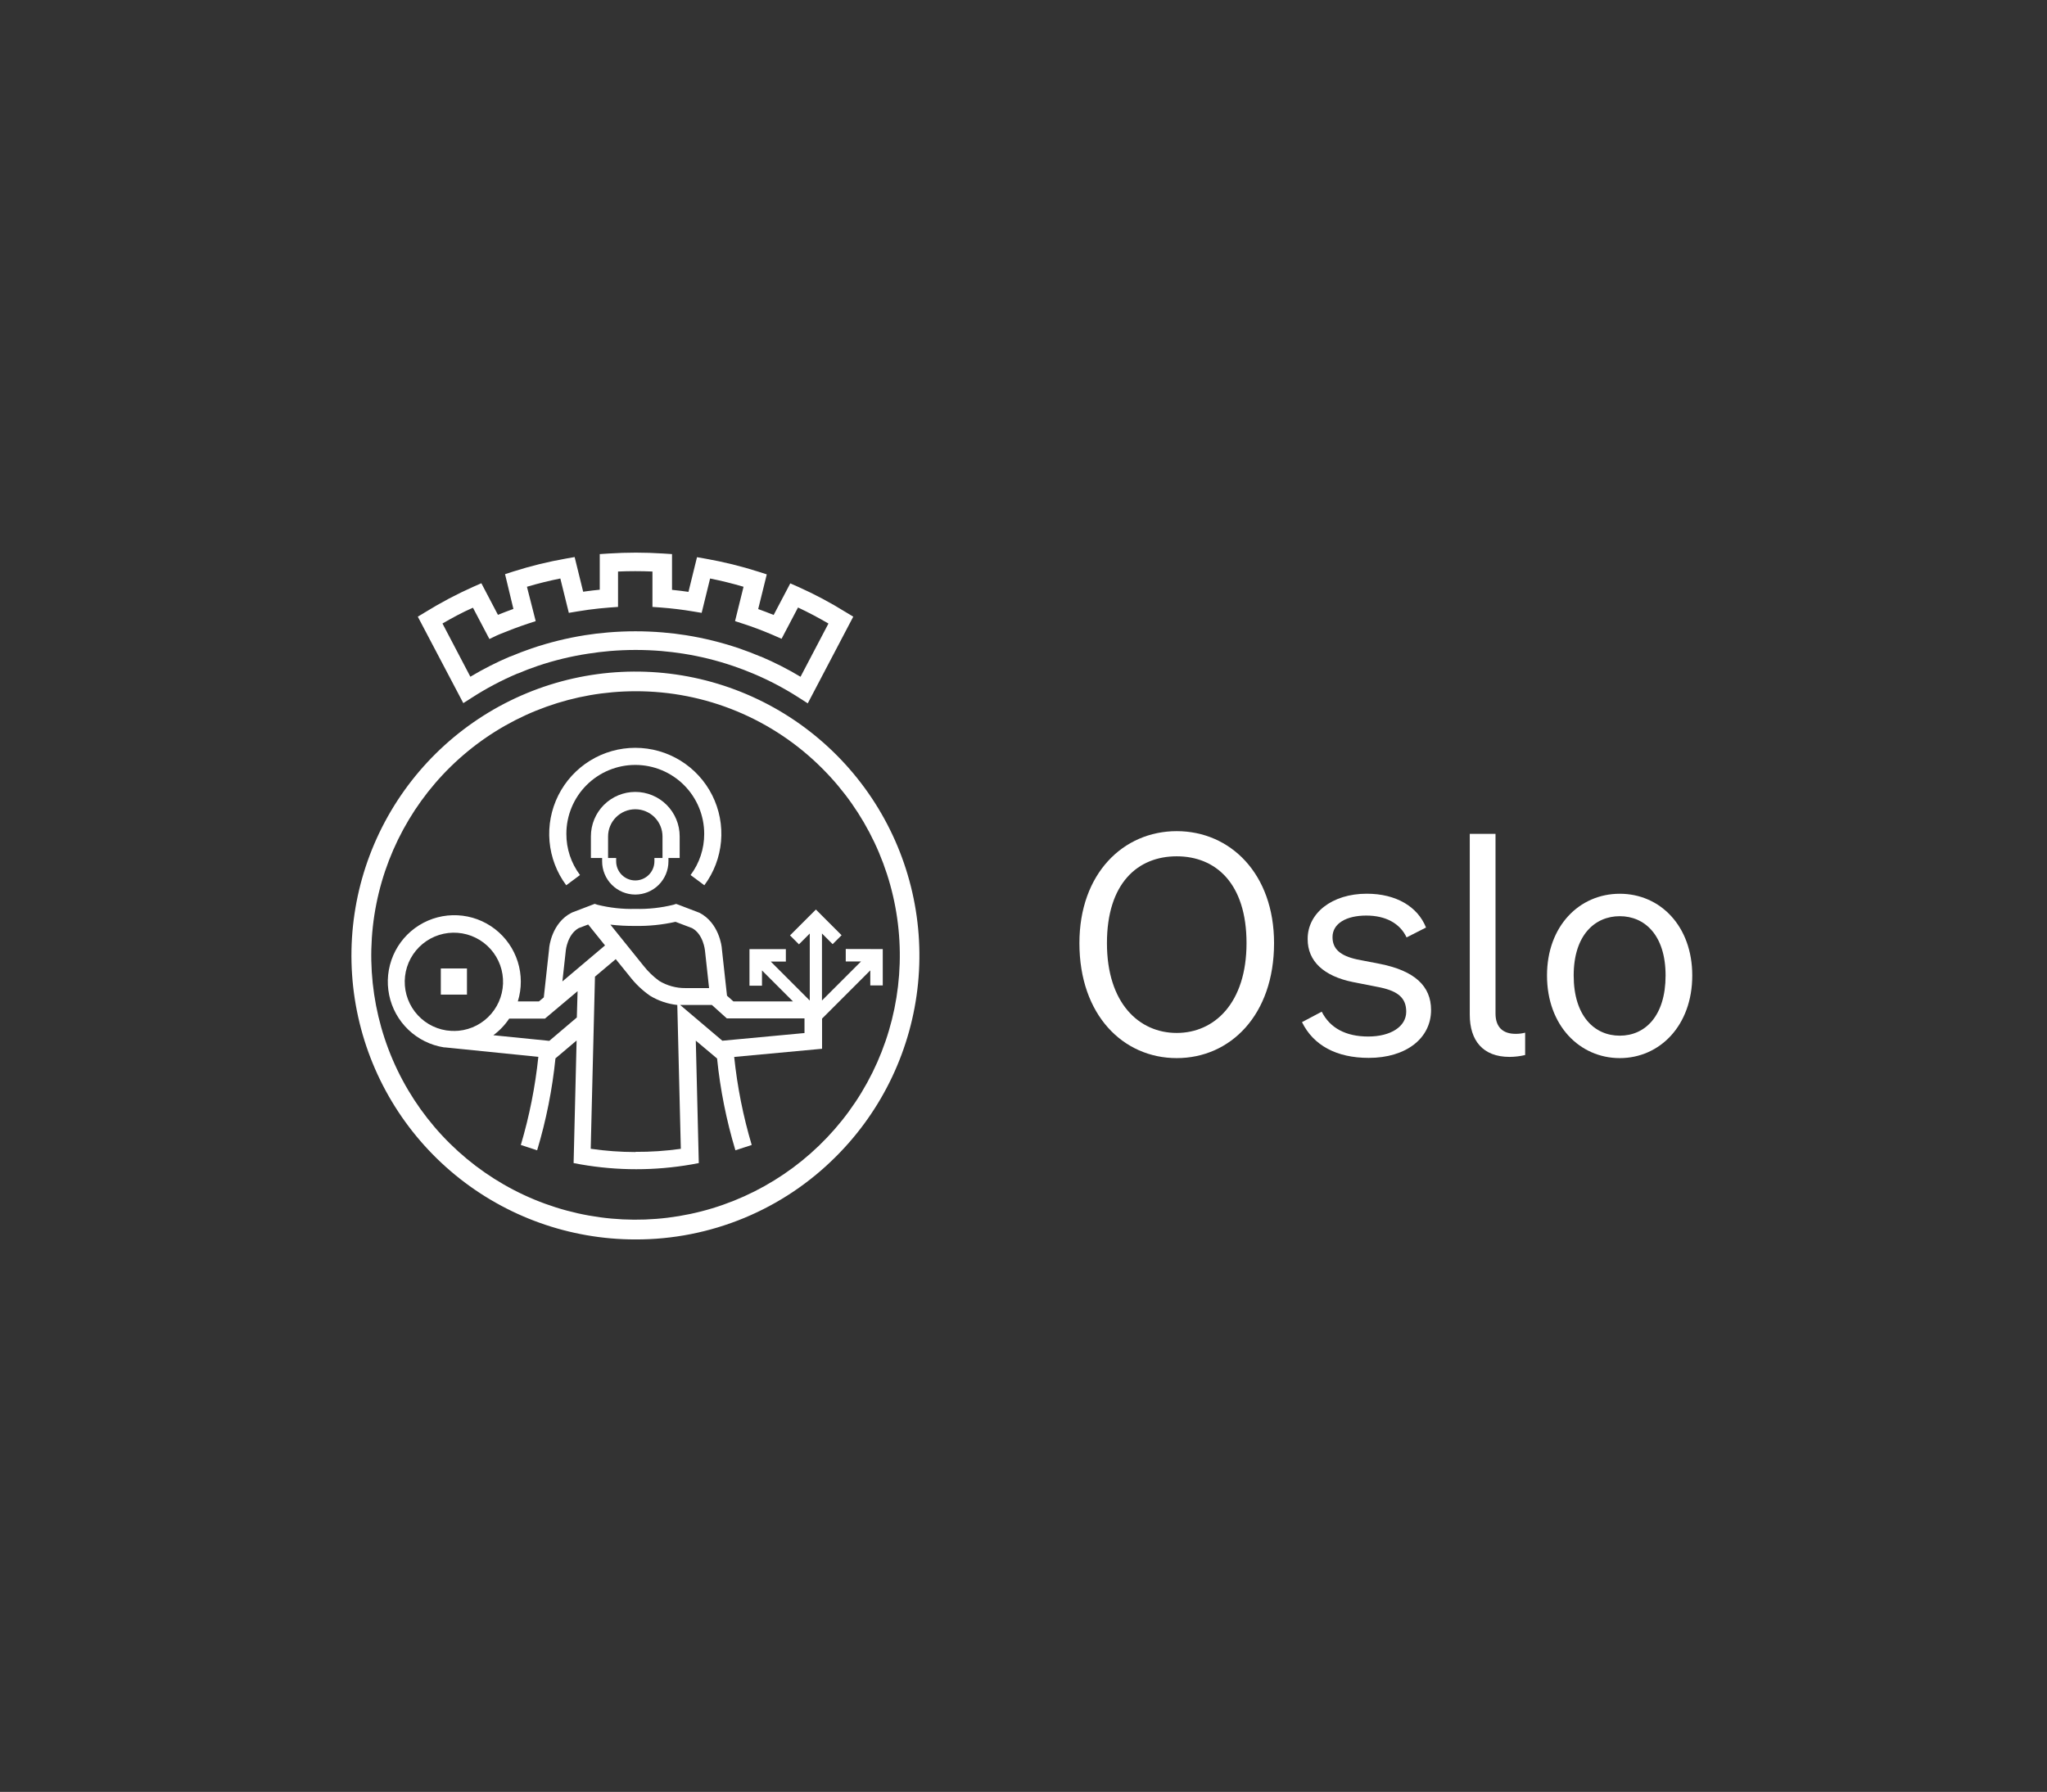 <svg width="458" height="401" viewBox="0 0 458 401" fill="none" xmlns="http://www.w3.org/2000/svg">
<rect x="0" y="0" width="458" height="401" fill="#333333" stroke="none"/>
<g clip-path="url(#clip0_935_284)">
<path d="M180.73 157.4L178.81 156.17C175.572 154.082 172.159 152.278 168.61 150.78C167.12 150.15 165.61 149.57 164.07 149.05C160.426 147.808 156.682 146.881 152.88 146.28C151.27 146.03 149.63 145.83 148.01 145.69C144.17 145.37 140.31 145.37 136.47 145.69C134.84 145.83 133.2 146.03 131.6 146.28C127.785 146.862 124.028 147.772 120.37 149C118.84 149.52 117.31 150.1 115.84 150.73H115.78C112.235 152.231 108.825 154.034 105.59 156.12L103.66 157.35L93.48 138L95.14 137C98.595 134.864 102.19 132.963 105.9 131.31L107.7 130.52L111.41 137.59C112.55 137.13 113.71 136.69 114.87 136.27L113 128.49L114.86 127.89C118.717 126.663 122.653 125.698 126.64 125L128.57 124.66L130.48 132.42L131.19 132.32C132.19 132.18 133.19 132.07 134.19 131.97V124L136.19 123.87C138.19 123.74 140.27 123.67 142.28 123.67C144.29 123.67 146.34 123.74 148.36 123.87L150.36 124V132C151.58 132.12 152.81 132.27 154.04 132.45L155.95 124.69L157.88 125.03C161.881 125.734 165.83 126.706 169.7 127.94L171.56 128.54L169.64 136.3C170.81 136.72 171.97 137.16 173.1 137.62L176.82 130.55L178.61 131.34C182.28 132.984 185.835 134.875 189.25 137L190.91 138L180.73 157.4ZM99 139.53L105.24 151.44C108.095 149.73 111.066 148.22 114.13 146.92H114.2C115.75 146.26 117.37 145.65 118.99 145.09C122.863 143.776 126.841 142.793 130.88 142.15C132.59 141.88 134.33 141.67 136.06 141.53C140.133 141.19 144.227 141.19 148.3 141.53C150.02 141.67 151.77 141.88 153.47 142.15C157.509 142.793 161.487 143.776 165.36 145.09C166.98 145.65 168.6 146.26 170.17 146.93H170.23C173.292 148.228 176.259 149.738 179.11 151.45L185.36 139.54C183.15 138.25 180.87 137.04 178.55 135.95L174.87 142.95L173.09 142.17L172.31 141.84C170.37 141.02 168.37 140.27 166.31 139.6L164.46 139L166.36 131.31C163.9 130.58 161.36 129.96 158.88 129.46L156.99 137.15L155.07 136.83C152.71 136.43 150.3 136.14 147.92 135.96L145.98 135.82V127.9C143.4 127.79 140.85 127.79 138.28 127.9V135.82L136.34 135.96C134.79 136.08 133.22 136.24 131.68 136.45C130.85 136.56 130.01 136.69 129.18 136.83L127.27 137.15L125.37 129.46C122.86 129.96 120.37 130.58 117.9 131.31L119.86 139L118.02 139.6C116.02 140.27 114.02 141.02 112.02 141.84L111.24 142.17L109.5 143L105.82 136C103.51 137 101.23 138.24 99 139.53Z" fill="white"/>
<path d="M142.17 277.37C127.47 277.37 113.224 272.272 101.861 262.947C90.498 253.621 82.719 240.643 79.852 226.225C76.984 211.807 79.204 196.841 86.134 183.877C93.064 170.912 104.275 160.752 117.856 155.126C131.437 149.501 146.549 148.759 160.616 153.026C174.684 157.294 186.836 166.307 195.003 178.53C203.17 190.753 206.846 205.429 205.405 220.059C203.964 234.688 197.495 248.365 187.1 258.76C181.213 264.678 174.211 269.371 166.499 272.565C158.787 275.759 150.518 277.393 142.17 277.37ZM142.17 154.69C128.491 154.696 115.237 159.445 104.666 168.128C94.096 176.811 86.862 188.89 84.199 202.308C81.536 215.725 83.607 229.651 90.06 241.713C96.513 253.775 106.948 263.226 119.588 268.457C132.228 273.687 146.29 274.374 159.379 270.399C172.469 266.424 183.775 258.033 191.371 246.657C198.968 235.281 202.386 221.623 201.042 208.01C199.697 194.397 193.675 181.671 184 172C178.519 166.492 172 162.125 164.819 159.154C157.639 156.183 149.941 154.666 142.17 154.69Z" fill="white"/>
<path d="M129.77 195.82C127.778 193.16 126.707 189.923 126.72 186.6C126.72 182.51 128.344 178.588 131.236 175.696C134.128 172.805 138.05 171.18 142.14 171.18C146.23 171.18 150.152 172.805 153.043 175.696C155.935 178.588 157.56 182.51 157.56 186.6C157.573 189.923 156.502 193.16 154.51 195.82L157.59 198.11C159.722 195.246 161.016 191.845 161.327 188.287C161.638 184.73 160.954 181.156 159.351 177.966C157.748 174.775 155.29 172.092 152.251 170.217C149.211 168.343 145.711 167.35 142.14 167.35C138.569 167.35 135.068 168.343 132.029 170.217C128.99 172.092 126.532 174.775 124.929 177.966C123.326 181.156 122.642 184.73 122.953 188.287C123.264 191.845 124.558 195.246 126.69 198.11L129.77 195.82Z" fill="white"/>
<path d="M142.14 200.19C144.109 200.187 145.996 199.403 147.387 198.01C148.779 196.617 149.56 194.729 149.56 192.76V192H152.07V187.15C152.07 185.846 151.813 184.555 151.314 183.35C150.815 182.145 150.084 181.051 149.162 180.128C148.239 179.206 147.145 178.475 145.94 177.976C144.735 177.477 143.444 177.22 142.14 177.22C140.836 177.22 139.545 177.477 138.34 177.976C137.135 178.475 136.04 179.206 135.118 180.128C134.196 181.051 133.465 182.145 132.966 183.35C132.467 184.555 132.21 185.846 132.21 187.15V192H134.72V192.75C134.719 193.726 134.91 194.692 135.282 195.594C135.654 196.496 136.2 197.316 136.889 198.007C137.578 198.698 138.396 199.246 139.297 199.621C140.198 199.995 141.164 200.189 142.14 200.19ZM136.05 187.19C136.05 185.575 136.692 184.026 137.834 182.884C138.976 181.742 140.525 181.1 142.14 181.1C143.755 181.1 145.304 181.742 146.446 182.884C147.588 184.026 148.23 185.575 148.23 187.19V192H146.42V192.75C146.42 193.885 145.969 194.974 145.166 195.776C144.364 196.579 143.275 197.03 142.14 197.03C141.005 197.03 139.916 196.579 139.114 195.776C138.311 194.974 137.86 193.885 137.86 192.75V192H136.05V187.19Z" fill="white"/>
<path d="M104.48 216.73H98.63V222.58H104.48V216.73Z" fill="white"/>
<path d="M189.23 212.37V215.16H192.65L183.91 223.9V208.9L186.3 211.29L188.3 209.29L182.55 203.54L176.76 209.33L178.76 211.33L181.18 208.91V223.91L172.46 215.19H175.83V212.4H167.69V220.59H170.49V217.17L177.42 224.1H164.09L162.66 222.82L161.51 212.34C161.51 211.81 160.86 206.52 156.51 204.27L151.91 202.51L151.28 202.28L150.65 202.48C147.877 203.163 145.025 203.472 142.17 203.4C139.318 203.474 136.469 203.165 133.7 202.48L133.06 202.27L128.06 204.18L127.86 204.27C123.48 206.52 122.86 211.81 122.86 212.34L121.67 223.2L120.59 224.1H115.86C116.76 221.201 116.752 218.095 115.837 215.201C114.921 212.306 113.142 209.761 110.739 207.906C108.335 206.051 105.422 204.977 102.389 204.826C99.357 204.675 96.351 205.455 93.775 207.061C91.199 208.668 89.176 211.024 87.978 213.813C86.779 216.603 86.463 219.692 87.071 222.666C87.678 225.641 89.181 228.358 91.378 230.454C93.575 232.549 96.36 233.923 99.36 234.39H99.55C99.95 234.44 100.35 234.48 100.76 234.51L120.45 236.51C119.754 243.19 118.441 249.791 116.53 256.23L118.35 256.82L120.18 257.42C122.198 250.71 123.571 243.822 124.28 236.85L129.01 232.85L128.34 260.28L129.95 260.58C138.154 262.013 146.545 262.013 154.75 260.58L156.35 260.28L155.68 232.88L160.44 236.88C161.149 243.842 162.522 250.72 164.54 257.42L168.19 256.23C166.276 249.799 164.963 243.204 164.27 236.53L183.93 234.7V227.95L194.72 217.16V220.53H197.51V212.39L189.23 212.37ZM142.14 207.21C145.166 207.263 148.187 206.954 151.14 206.29L154.85 207.7C157.37 209.07 157.72 212.63 157.73 212.7L158.65 221.12H153.39C151.304 221.143 149.253 220.582 147.47 219.5C146.133 218.519 144.939 217.358 143.92 216.05L136.57 206.92C138.419 207.133 140.279 207.23 142.14 207.21ZM101.56 230.7H101.01L99.87 230.59C97.06 230.154 94.527 228.647 92.804 226.384C91.082 224.121 90.302 221.279 90.629 218.454C90.956 215.629 92.365 213.041 94.56 211.232C96.754 209.423 99.564 208.534 102.4 208.752C105.235 208.971 107.876 210.278 109.768 212.402C111.66 214.525 112.657 217.298 112.548 220.14C112.439 222.982 111.234 225.671 109.186 227.644C107.137 229.617 104.404 230.719 101.56 230.72V230.7ZM129.06 227.7L122.9 232.93L110.38 231.67C111.769 230.644 112.97 229.385 113.93 227.95H121.93L129.23 221.81L129.06 227.7ZM125.83 219.63L126.59 212.75V212.7C126.59 212.7 126.95 209.11 129.47 207.7L131.6 206.89L135.37 211.57L125.83 219.63ZM142.17 257.81C138.823 257.805 135.482 257.561 132.17 257.08L132.39 248.08L133.12 218.56L137.77 214.64L140.86 218.46C142.149 220.137 143.687 221.607 145.42 222.82C147.281 223.957 149.371 224.667 151.54 224.9L152.33 257.09C148.964 257.564 145.569 257.791 142.17 257.77V257.81ZM180 231.18L161.62 232.9L152.18 224.9C152.56 224.9 152.95 224.9 153.35 224.9H159.28L162.62 227.9H180V231.18Z" fill="white"/>
<path d="M241.51 211.06C241.51 195.52 251.29 186 263.28 186C275.27 186 285.06 195.52 285.06 211.06C285.06 227.14 275.28 236.79 263.28 236.79C251.28 236.79 241.51 227.14 241.51 211.06ZM278.9 211.06C278.9 197.66 271.99 191.63 263.28 191.63C254.57 191.63 247.67 197.63 247.67 211.06C247.67 224.49 254.84 231.16 263.28 231.16C271.72 231.16 278.9 224.46 278.9 211.06Z" fill="white"/>
<path d="M305.8 200C312.36 200 317.19 202.88 319.06 207.57L314.71 209.78C313.24 206.63 310.02 204.89 305.71 204.89C301.16 204.89 298.14 206.7 298.14 209.71C298.14 212.33 299.82 213.87 303.64 214.71L308.8 215.71C316.5 217.25 320.19 220.66 320.19 226.02C320.19 232.39 314.56 236.74 306.25 236.74C299.01 236.74 293.86 233.93 291.31 228.74L295.73 226.4C297.54 230.02 301.09 231.96 306.12 231.96C311.15 231.96 314.63 229.75 314.63 226.4C314.63 223.4 312.88 221.84 308.8 220.97L302.7 219.77C296.13 218.43 292.58 215.08 292.58 210.18C292.53 204.36 298 200 305.8 200Z" fill="white"/>
<path d="M337.76 236.52C331.76 236.52 328.85 232.84 328.85 227.08V186.61H334.61V226.81C334.61 229.89 336.28 231.36 339.1 231.36C339.822 231.368 340.541 231.281 341.24 231.1V236.1C340.1 236.372 338.932 236.513 337.76 236.52Z" fill="white"/>
<path d="M346.13 218.3C346.13 207.24 353.37 200.01 362.41 200.01C371.45 200.01 378.63 207.24 378.63 218.3C378.63 229.55 371.32 236.79 362.41 236.79C353.5 236.79 346.13 229.55 346.13 218.3ZM372.66 218.3C372.66 209.25 367.97 205.03 362.41 205.03C356.85 205.03 352.1 209.25 352.1 218.3C352.1 227.35 356.72 231.77 362.41 231.77C368.1 231.77 372.66 227.34 372.66 218.3Z" fill="white"/>
</g>
<defs>
<clipPath id="clip0_935_284">
<rect width="457.26" height="401" fill="white"/>
</clipPath>
</defs>
</svg>
